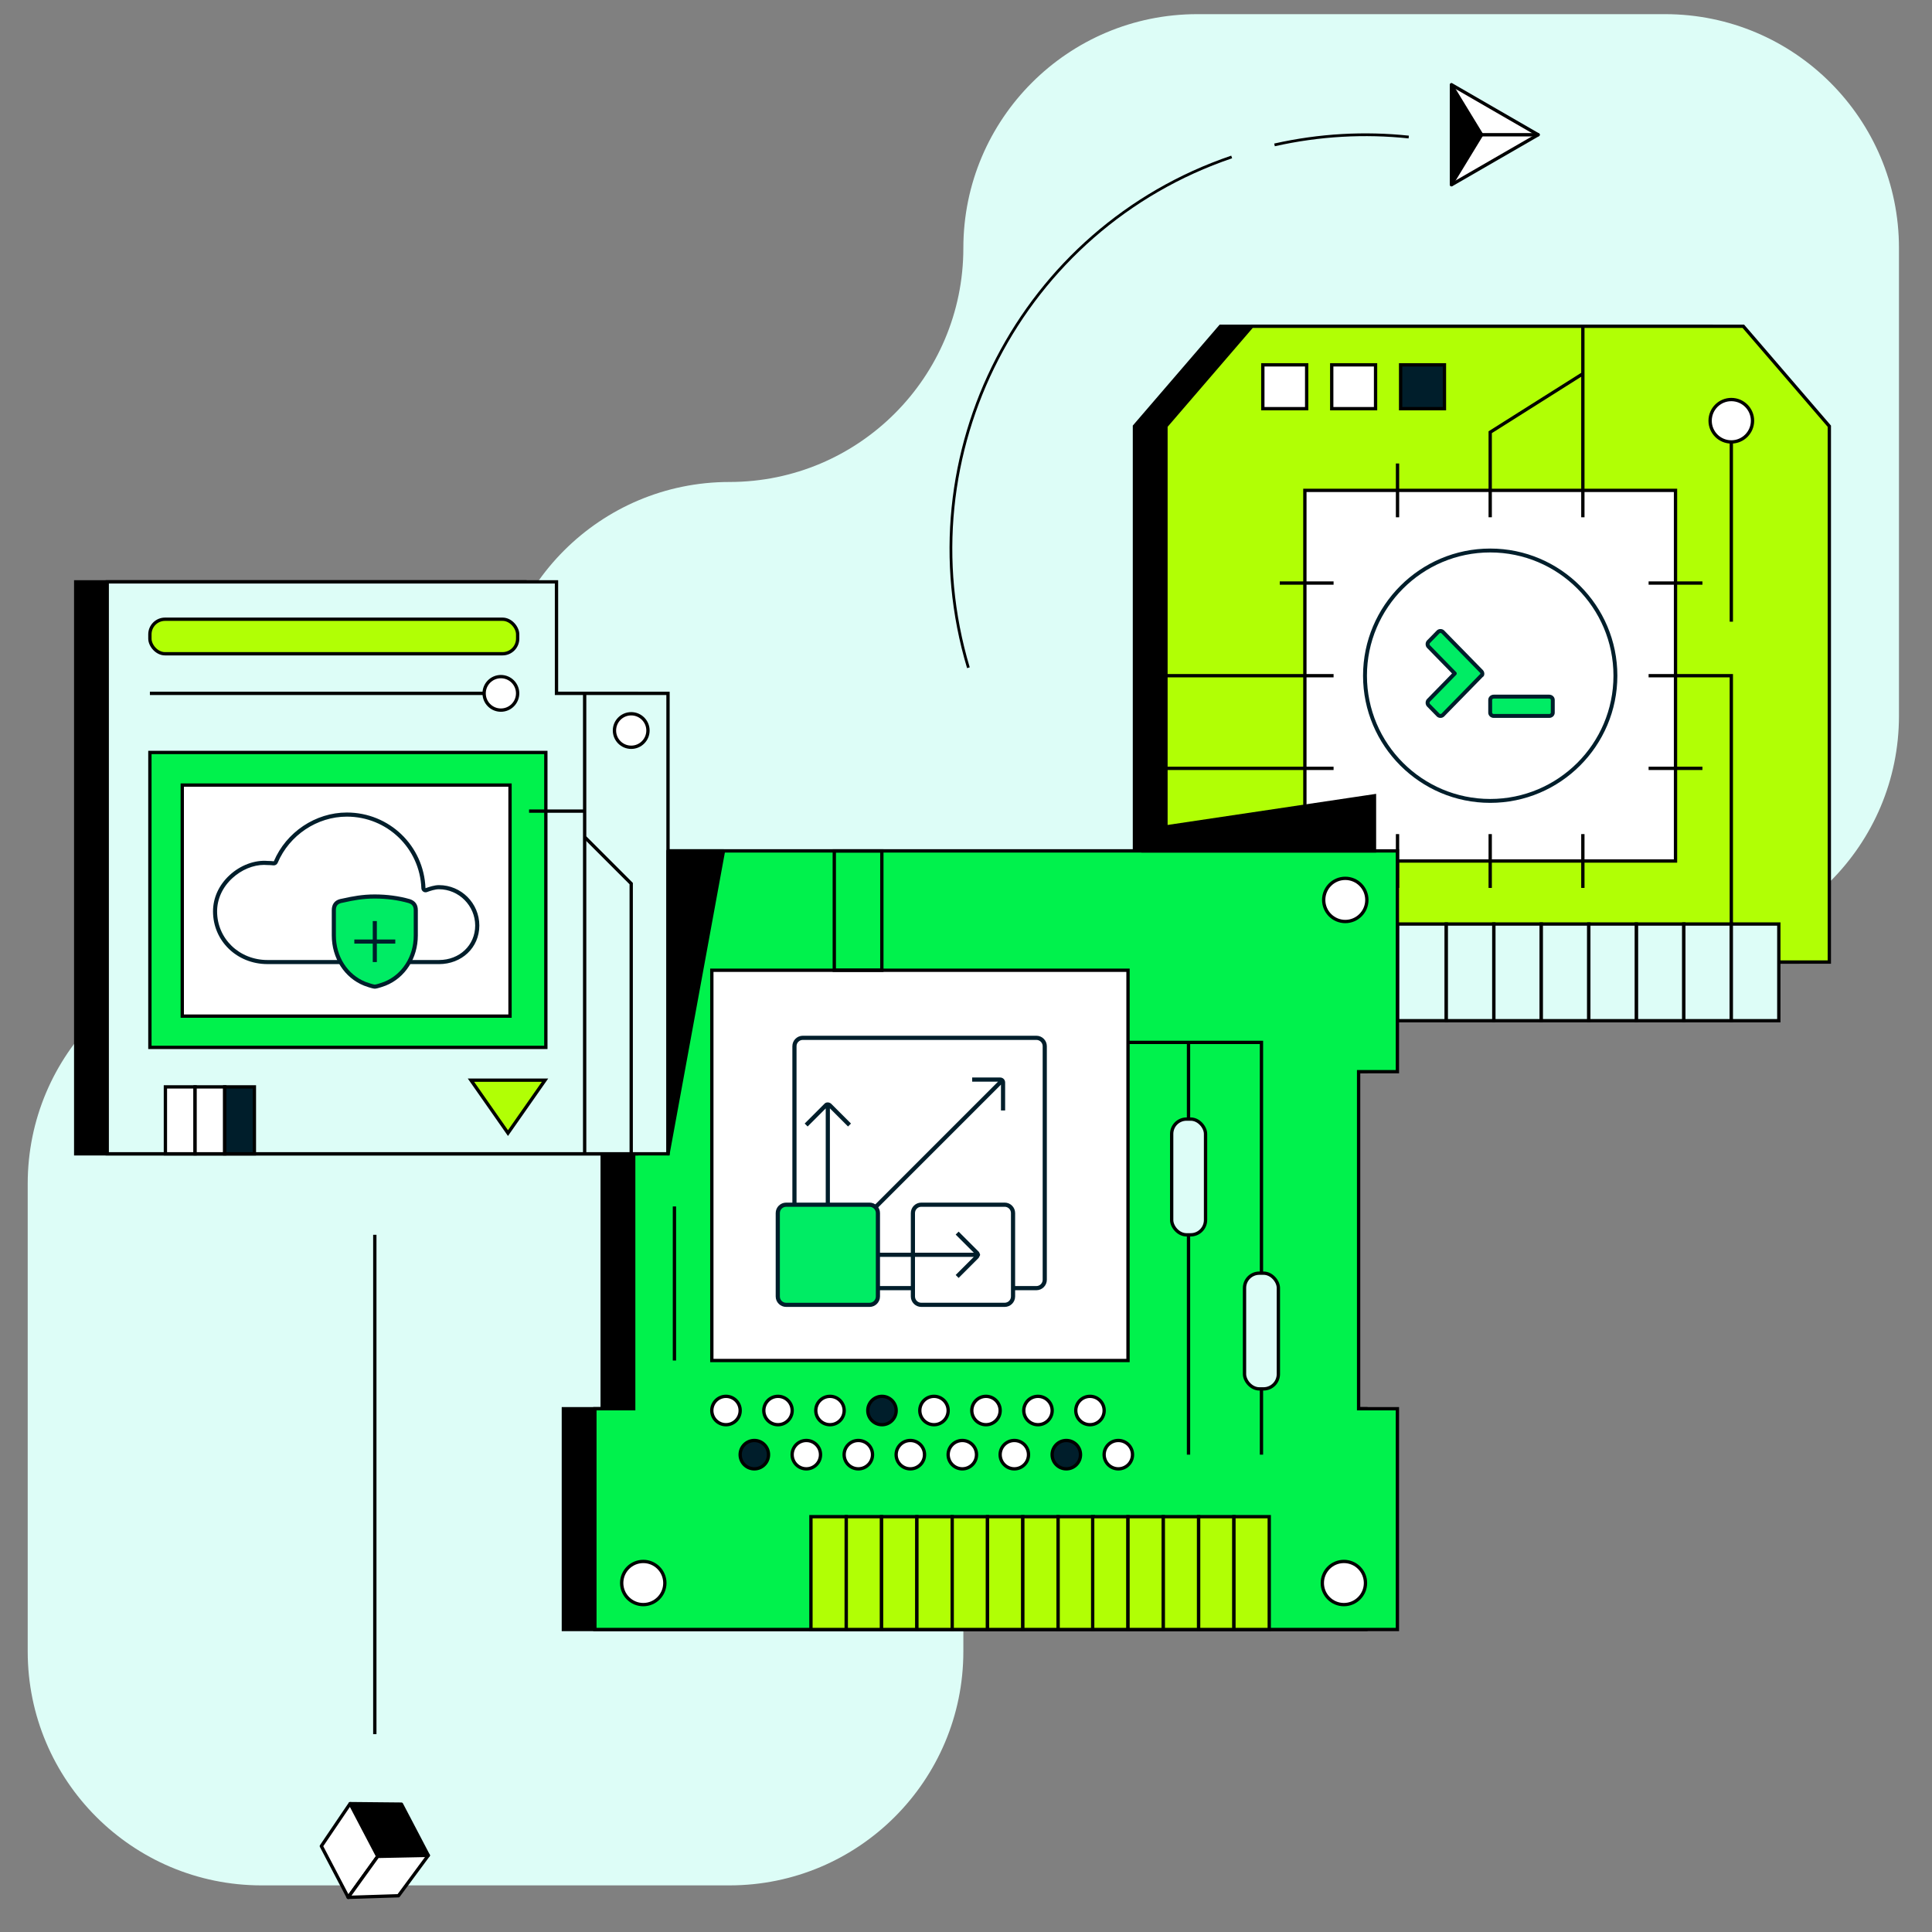 <?xml version="1.0" encoding="utf-8"?>
<svg xmlns="http://www.w3.org/2000/svg" viewBox="0 0 700 700">
  <rect x="0" y="0" width="700" height="700" fill="#808080" stroke="none"/>
  <defs>
    <style>.i,.j,.k,.l,.m,.n,.o,.p,.q,.r,.s{stroke:#000;}.i,.j,.k,.l,.m,.n,.o,.q,.s{stroke-width:1.2px;}.i,.j,.k,.l,.m,.o,.p,.q{stroke-miterlimit:10;}.i,.t{fill:#ddfdf7;}.j{fill:#b1ff05;}.k,.u{fill:#001e2b;}.l{fill:#00f24c;}.m,.n{fill:#fff;}.n,.r,.s{stroke-linecap:round;stroke-linejoin:round;}.v{fill:#00ec64;}.p,.q{fill:none;}</style>
  </defs>
  <g id="a"/>
  <g id="b"/>
  <g id="c"/>
  <g id="d"/>
  <g id="e"/>
  <g id="f">
    <g id="g">
      <path class="t" d="M10.04,598.37v-169.49c0-46.78,37.97-84.75,84.75-84.75,46.78,0,84.75-37.97,84.75-84.75,0-46.78,37.97-84.75,84.75-84.75,46.78,0,84.75-37.97,84.75-84.75,0-46.78,37.97-84.75,84.75-84.75h169.49c46.78,0,84.75,37.97,84.75,84.75v169.49c0,46.78-37.97,84.75-84.75,84.75h-84.75c-93.56,0-169.49,75.93-169.49,169.49v84.75c0,46.78-37.97,84.75-84.75,84.75H94.79c-46.78,0-84.75-37.97-84.75-84.75Z"/>
    </g>
  </g>
  <g id="h">
    <polygon class="o" points="651.38 348.57 411.03 348.57 411.03 154.42 442.19 118.21 620.22 118.21 620.22 118.21 651.38 154.42 651.38 348.57"/>
    <polygon class="j" points="662.8 348.57 422.45 348.57 422.45 154.42 453.61 118.21 631.64 118.21 631.64 118.21 662.8 154.42 662.8 348.57"/>
    <rect class="i" x="592.87" y="334.79" width="17.21" height="35.03"/>
    <rect class="i" x="610.08" y="334.79" width="17.21" height="35.03"/>
    <rect class="i" x="627.29" y="334.79" width="17.21" height="35.03"/>
    <rect class="i" x="541.23" y="334.79" width="17.21" height="35.03"/>
    <rect class="i" x="558.44" y="334.79" width="17.21" height="35.03"/>
    <rect class="i" x="506.35" y="334.79" width="17.67" height="35.03"/>
    <rect class="i" x="524.02" y="334.79" width="17.21" height="35.03"/>
    <rect class="i" x="575.65" y="334.79" width="17.21" height="35.03"/>
    <rect class="m" x="472.78" y="177.67" width="134.29" height="134.29"/>
    <rect class="m" x="457.55" y="132.19" width="15.88" height="15.88"/>
    <rect class="m" x="482.51" y="132.19" width="15.88" height="15.88"/>
    <rect class="k" x="507.47" y="132.19" width="15.88" height="15.88"/>
    <line class="q" x1="506.35" y1="167.93" x2="506.35" y2="187.42"/>
    <polyline class="q" points="539.93 187.42 539.93 156.6 573.5 135.41"/>
    <line class="q" x1="573.5" y1="118.21" x2="573.5" y2="187.42"/>
    <line class="q" x1="506.35" y1="302.21" x2="506.35" y2="321.71"/>
    <line class="q" x1="539.93" y1="302.21" x2="539.93" y2="321.71"/>
    <line class="q" x1="573.5" y1="302.21" x2="573.5" y2="321.71"/>
    <line class="q" x1="616.82" y1="211.25" x2="597.32" y2="211.25"/>
    <line class="q" x1="616.82" y1="278.39" x2="597.32" y2="278.39"/>
    <line class="q" x1="483.18" y1="211.25" x2="463.68" y2="211.25"/>
    <line class="q" x1="483.18" y1="244.82" x2="422.45" y2="244.82"/>
    <line class="q" x1="483.18" y1="278.39" x2="422.45" y2="278.39"/>
    <polyline class="q" points="627.29 334.79 627.29 244.82 616.82 244.82 597.32 244.82"/>
    <line class="q" x1="627.29" y1="225.25" x2="627.29" y2="160.12"/>
    <circle class="m" cx="627.29" cy="152.44" r="7.68"/>
    <polygon class="o" points="494.89 388.29 494.89 308.3 204.12 308.3 204.12 388.29 218.18 388.29 218.18 510.41 204.12 510.41 204.12 590.4 494.89 590.4 494.89 510.41 480.83 510.41 480.83 388.29 494.89 388.29"/>
    <polygon class="l" points="506.31 388.29 506.31 308.3 215.54 308.3 215.54 388.29 229.6 388.29 229.6 510.41 215.54 510.41 215.54 590.4 506.31 590.4 506.31 510.41 492.25 510.41 492.25 388.29 506.31 388.29"/>
    <rect class="j" x="293.82" y="549.52" width="12.79" height="40.88"/>
    <rect class="j" x="306.62" y="549.52" width="12.79" height="40.88"/>
    <rect class="j" x="319.41" y="549.52" width="12.79" height="40.88"/>
    <rect class="j" x="332.21" y="549.52" width="12.79" height="40.88"/>
    <rect class="j" x="345" y="549.52" width="12.79" height="40.88"/>
    <rect class="j" x="357.8" y="549.52" width="12.79" height="40.88"/>
    <rect class="j" x="370.59" y="549.52" width="12.79" height="40.88"/>
    <rect class="j" x="383.38" y="549.52" width="12.79" height="40.88"/>
    <rect class="j" x="395.9" y="549.52" width="12.79" height="40.88"/>
    <rect class="j" x="408.7" y="549.52" width="12.79" height="40.88"/>
    <rect class="j" x="421.49" y="549.52" width="12.79" height="40.88"/>
    <rect class="j" x="434.29" y="549.52" width="12.79" height="40.88"/>
    <rect class="j" x="447.08" y="549.52" width="12.79" height="40.88"/>
    <circle class="m" cx="263.04" cy="511.06" r="5.14"/>
    <circle class="m" cx="281.88" cy="511.06" r="5.14"/>
    <circle class="m" cx="300.72" cy="511.06" r="5.14"/>
    <circle class="k" cx="319.56" cy="511.06" r="5.14"/>
    <circle class="m" cx="338.4" cy="511.06" r="5.14"/>
    <circle class="m" cx="357.24" cy="511.06" r="5.14"/>
    <circle class="m" cx="376.08" cy="511.06" r="5.14"/>
    <circle class="m" cx="394.92" cy="511.06" r="5.14"/>
    <circle class="k" cx="273.31" cy="527.05" r="5.14"/>
    <circle class="m" cx="292.15" cy="527.05" r="5.14"/>
    <circle class="m" cx="310.99" cy="527.05" r="5.14"/>
    <circle class="m" cx="329.83" cy="527.05" r="5.14"/>
    <circle class="m" cx="348.67" cy="527.05" r="5.14"/>
    <circle class="m" cx="367.51" cy="527.05" r="5.14"/>
    <circle class="k" cx="386.35" cy="527.05" r="5.14"/>
    <circle class="m" cx="405.19" cy="527.05" r="5.14"/>
    <line class="q" x1="430.62" y1="377.68" x2="430.62" y2="527.05"/>
    <rect class="i" x="424.52" y="405.47" width="12.27" height="41.93" rx="5.37" ry="5.37"/>
    <polyline class="q" points="398.82 377.68 457.05 377.68 457.05 527.05"/>
    <rect class="i" x="450.91" y="461.29" width="12.27" height="41.93" rx="5.37" ry="5.37"/>
    <rect class="m" x="257.91" y="351.54" width="150.79" height="141.4"/>
    <circle class="m" cx="233.07" cy="573.56" r="7.82"/>
    <circle class="m" cx="486.92" cy="573.56" r="7.82"/>
    <circle class="m" cx="487.42" cy="326.06" r="7.82"/>
    <line class="q" x1="244.36" y1="492.94" x2="244.36" y2="437.12"/>
    <g>
      <polygon class="n" points="557.29 48.82 541.59 57.88 525.89 66.95 525.89 48.82 525.89 30.69 541.59 39.76 557.29 48.82"/>
      <polygon class="r" points="536.94 48.82 525.89 30.69 525.89 66.95 536.94 48.82"/>
      <line class="n" x1="536.94" y1="48.82" x2="557.29" y2="48.82"/>
    </g>
    <polygon class="o" points="190.21 210.82 27.43 210.82 27.43 418.05 230.61 418.05 230.61 251.22 190.21 251.22 190.21 210.82"/>
    <polygon class="i" points="201.63 210.82 38.85 210.82 38.85 418.05 242.03 418.05 242.03 251.22 201.63 251.22 201.63 210.82"/>
    <rect class="j" x="54.31" y="224.36" width="133.25" height="12.51" rx="5.48" ry="5.48"/>
    <line class="q" x1="54.31" y1="251.22" x2="175.41" y2="251.22"/>
    <circle class="m" cx="181.48" cy="251.22" r="6.07"/>
    <circle class="m" cx="228.7" cy="264.68" r="6.07"/>
    <line class="q" x1="211.83" y1="251.22" x2="211.83" y2="418.05"/>
    <polyline class="q" points="228.7 418.05 228.7 320.14 211.92 303.36"/>
    <polygon class="j" points="184.05 410.54 197.47 391.37 170.64 391.37 184.05 410.54"/>
    <rect class="m" x="59.93" y="393.8" width="10.75" height="24.25"/>
    <rect class="m" x="70.68" y="393.8" width="10.75" height="24.25"/>
    <rect class="k" x="81.42" y="393.8" width="10.75" height="24.25"/>
    <rect class="l" x="54.31" y="272.63" width="143.46" height="106.86"/>
    <g>
      <path class="u" d="M300.7,400.52l-.53,.53h0l.53-.53Zm-1.51,0l.53,.53,.05-.05,.04-.06-.63-.42Zm54.71,53.35l-.53,.53,.05,.05,.06,.04,.42-.63Zm-53.2-53.66c0-.42-.34-.76-.76-.76s-.76,.34-.76,.76h1.51Zm-.76,54.41h-.76c0,.42,.34,.76,.76,.76v-.76Zm54.41,.76c.42,0,.76-.34,.76-.76s-.34-.76-.76-.76v1.51Zm12.7,12.09h8.46v-1.51h-8.46v1.51Zm8.46,0c2.08,0,3.78-1.7,3.78-3.78h-1.51c0,1.24-1.02,2.27-2.27,2.27v1.51Zm3.78-3.78v-84.64h-1.51v84.64h1.51Zm0-84.64c0-2.08-1.7-3.78-3.78-3.78v1.51c1.24,0,2.27,1.02,2.27,2.27h1.51Zm-3.78-3.78h-84.64v1.51h84.64v-1.51Zm-84.64,0c-2.08,0-3.78,1.7-3.78,3.78h1.51c0-1.25,1.02-2.27,2.27-2.27v-1.51Zm-3.78,3.78v84.64h1.51v-84.64h-1.51Zm0,84.64c0,2.08,1.7,3.78,3.78,3.78v-1.51c-1.25,0-2.27-1.02-2.27-2.27h-1.51Zm3.78,3.78h39.9v-1.51h-39.9v1.51Zm75.42,2.27c0,1.24-1.02,2.27-2.27,2.27v1.51c2.08,0,3.78-1.7,3.78-3.78h-1.51Zm-2.27,2.27h-30.23v1.51h30.23v-1.51Zm-30.23,0c-1.25,0-2.27-1.02-2.27-2.27h-1.51c0,2.08,1.7,3.78,3.78,3.78v-1.51Zm-2.27-2.27v-30.23h-1.51v30.23h1.51Zm0-30.23c0-1.24,1.02-2.27,2.27-2.27v-1.51c-2.08,0-3.78,1.7-3.78,3.78h1.51Zm2.27-2.27h30.23v-1.51h-30.23v1.51Zm30.23,0c1.25,0,2.27,1.02,2.27,2.27h1.51c0-2.08-1.7-3.78-3.78-3.78v1.51Zm2.27,2.27v30.23h1.51v-30.23h-1.51Zm-57.96-32.43l-7.1-7.1-1.07,1.07,7.1,7.1,1.07-1.07Zm-7.1-7.1c-.37-.37-.87-.56-1.35-.56s-1.01,.19-1.33,.68l1.26,.84s-.02,0,.07,0,.2,.04,.28,.12l1.07-1.07Zm-2.58,0l-7.1,7.1,1.07,1.07,7.1-7.1-1.07-1.07Zm48.68,63.04l7.1-7.1-1.07-1.07-7.1,7.1,1.07,1.07Zm7.1-7.1c.37-.37,.56-.87,.56-1.35s-.19-1.01-.68-1.33l-.84,1.26s0-.02,0,.07-.04,.2-.12,.28l1.07,1.07Zm0-2.58l-7.1-7.1-1.07,1.07,7.1,7.1,1.07-1.07Zm-55.25-53.12v54.41h1.51v-54.41h-1.51Zm.76,55.17h54.41v-1.51h-54.41v1.51Zm64.24-53.05v-10.13h-1.51v10.13h1.51Zm0-10.13c0-1.02-.79-1.81-1.81-1.81v1.51c.19,0,.3,.12,.3,.3h1.51Zm-1.81-1.81h-10.13v1.51h10.13v-1.51Zm-44.66,47.54l46.25-46.25-1.07-1.07-46.25,46.25,1.07,1.07Z"/>
      <g>
        <path class="v" d="M318.08,469.74c0,1.66-1.36,3.02-3.02,3.02h-30.23c-1.66,0-3.02-1.36-3.02-3.02v-30.23c0-1.66,1.36-3.02,3.02-3.02h30.23c1.66,0,3.02,1.36,3.02,3.02v30.23Z"/>
        <path class="u" d="M315.06,473.52h-30.23c-2.08,0-3.78-1.7-3.78-3.78v-30.23c0-2.08,1.7-3.78,3.78-3.78h30.23c2.08,0,3.78,1.7,3.78,3.78v30.23c0,2.08-1.7,3.78-3.78,3.78Zm-30.23-36.27c-1.25,0-2.27,1.02-2.27,2.27v30.23c0,1.25,1.02,2.27,2.27,2.27h30.23c1.25,0,2.27-1.02,2.27-2.27v-30.23c0-1.25-1.02-2.27-2.27-2.27h-30.23Z"/>
      </g>
    </g>
    <rect class="m" x="66.04" y="284.45" width="118.75" height="83.71"/>
    <g>
      <path class="u" d="M159.03,349.31h-62.11c-11.07,0-19.74-8.39-19.74-19.1,0-4.9,2.13-9.56,6.01-13.13,3.92-3.61,9.07-5.53,13.76-5.15,.76,0,1.52,.05,2.27,.13,4.49-10.58,15.1-17.67,26.45-17.67,15.38,0,27.89,12.03,28.49,27.39h0s0,.02,.02,.03c1.31-.47,3.2-1.11,4.86-1.11,8.07,0,14.63,6.56,14.63,14.63s-6.42,13.99-14.63,13.99Zm-63.28-35.95c-3.99,0-8.24,1.75-11.56,4.81-3.57,3.28-5.53,7.56-5.53,12.04,0,9.88,8.02,17.62,18.26,17.62h62.11c7.49,0,13.14-5.37,13.14-12.5s-5.9-13.14-13.14-13.14c-1.42,0-3.14,.58-4.32,1.02-.45,.17-.96,.11-1.36-.16-.41-.27-.66-.72-.68-1.21h0c-.56-14.56-12.43-25.96-27.01-25.96-10.76,0-20.83,6.73-25.05,16.74-.26,.62-.91,.99-1.57,.92-.7-.08-1.41-.12-2.12-.12h-.06c-.36-.03-.73-.05-1.1-.05Z"/>
      <path class="v" d="M135.75,357.47c.9,0,3.71-1.06,3.71-1.06,6.94-2.78,11.19-9.69,11.19-17.48v-9.17c0-2.23-1.33-2.95-2.39-3.28-4.08-1.17-8.27-1.67-12.51-1.67s-7.63,.61-11.34,1.45c-.32,.06-.69,.17-1.06,.22-1.06,.28-2.39,1-2.39,3.28v9.17c0,7.79,4.24,14.7,11.19,17.48,0,0,2.81,1.06,3.71,1.06"/>
      <path class="u" d="M135.86,358.22h-.11c-1.05-.06-3.39-.93-3.87-1.11-7.09-2.84-11.67-9.97-11.67-18.17v-9.17c0-2.11,1.02-3.5,2.94-4l.08-.02c.19-.03,.38-.07,.56-.12,.17-.04,.33-.08,.49-.1,3.35-.75,7.08-1.46,11.47-1.46s8.78,.57,12.72,1.7c1.95,.61,2.92,1.96,2.92,4v9.17c0,8.2-4.57,15.33-11.65,18.17-.49,.18-2.83,1.05-3.88,1.11h0Zm-12.36-31c-1.24,.34-1.8,1.13-1.8,2.56v9.17c0,7.59,4.21,14.18,10.72,16.79,1.07,.4,2.79,.97,3.38,1,.59-.03,2.32-.6,3.4-1.01,6.5-2.6,10.7-9.19,10.7-16.78v-9.17c0-1.75-.94-2.29-1.87-2.58-3.78-1.08-7.92-1.64-12.29-1.64s-7.88,.69-11.18,1.43c-.16,.03-.3,.06-.44,.09-.2,.05-.42,.1-.63,.13Z"/>
      <polygon class="u" points="136.54 348.57 135.06 348.57 135.06 341.89 128.38 341.89 128.38 340.4 135.06 340.4 135.06 333.72 136.54 333.72 136.54 340.4 143.22 340.4 143.22 341.89 136.54 341.89 136.54 348.57"/>
    </g>
    <g>
      <path class="u" d="M539.93,290.89c-25.41,0-46.07-20.67-46.07-46.07s20.67-46.07,46.07-46.07,46.07,20.67,46.07,46.07-20.67,46.07-46.07,46.07Zm0-90.73c-24.62,0-44.66,20.03-44.66,44.66s20.03,44.66,44.66,44.66,44.66-20.03,44.66-44.66-20.03-44.66-44.66-44.66Z"/>
      <path class="v" d="M561.32,259.4h-20.11c-.71,0-1.28-.53-1.28-1.19v-4.62c0-.66,.57-1.19,1.28-1.19h20.11c.71,0,1.28,.53,1.28,1.19v4.62c0,.66-.57,1.19-1.28,1.19Z"/>
      <path class="v" d="M536.77,243.29l-14.03-14.35c-.42-.43-1.26-.43-1.68,0l-3.51,3.59c-.42,.43-.42,1.29,0,1.72l9.54,9.76-9.54,9.76c-.42,.43-.42,1.29,0,1.72l3.51,3.59c.42,.43,1.26,.43,1.68,0l14.03-14.35c.42-.14,.42-1,0-1.44Z"/>
      <path class="u" d="M561.32,260.11h-20.11c-1.1,0-1.99-.85-1.99-1.9v-4.62c0-1.05,.89-1.9,1.99-1.9h20.11c1.1,0,1.99,.85,1.99,1.9v4.62c0,1.05-.89,1.9-1.99,1.9Zm-20.11-7c-.32,0-.58,.21-.58,.48v4.62c0,.26,.26,.48,.58,.48h20.11c.32,0,.57-.21,.57-.48v-4.62c0-.26-.26-.48-.57-.48h-20.11Z"/>
      <path class="u" d="M521.91,260.11c-.52,0-1.02-.2-1.35-.54l-3.51-3.59c-.69-.71-.69-2,0-2.71l9.05-9.26-9.05-9.26c-.69-.71-.69-2,0-2.71l3.51-3.59c.33-.34,.82-.54,1.35-.54s1.02,.2,1.35,.54l14.03,14.35h0c.42,.43,.61,1.13,.47,1.72-.08,.35-.28,.63-.56,.79l-13.94,14.26c-.33,.34-.82,.54-1.35,.54Zm0-30.78c-.14,0-.27,.04-.33,.11l-3.51,3.59c-.15,.15-.15,.58,0,.73l9.54,9.76c.27,.28,.27,.72,0,.99l-9.54,9.76c-.15,.15-.15,.58,0,.73l3.51,3.59c.13,.13,.54,.13,.67,0l14.03-14.35s.07-.07,.11-.09c0-.1-.03-.26-.11-.35l-14.03-14.35c-.07-.07-.2-.11-.33-.11Z"/>
    </g>
    <line class="q" x1="191.69" y1="293.88" x2="211.83" y2="293.88"/>
    <rect class="q" x="302.28" y="308.3" width="17.23" height="43.24"/>
    <polygon class="s" points="242.03 418.05 262.13 308.3 242.03 308.3 242.03 418.05"/>
    <polygon class="o" points="498 308.3 414.13 308.3 414.13 300.83 498 288.32 498 308.3"/>
    <g>
      <polygon class="s" points="126.88 653.49 145.45 653.67 155.18 672.24 136.89 672.59 126.88 653.49"/>
      <polygon class="n" points="126.84 653.51 116.43 668.88 126.16 687.45 136.85 672.61 126.84 653.51"/>
      <polygon class="n" points="144.37 686.87 155.18 672.24 136.85 672.61 126.16 687.45 144.37 686.87"/>
    </g>
    <line class="q" x1="135.8" y1="447.39" x2="135.8" y2="628.32"/>
    <path class="p" d="M461.78,52.5c16.33-3.68,32.73-4.53,48.63-2.85"/>
    <path class="p" d="M350.87,241.93c-23.21-77.59,19.34-159.22,95.39-185.06"/>
  </g>
</svg>